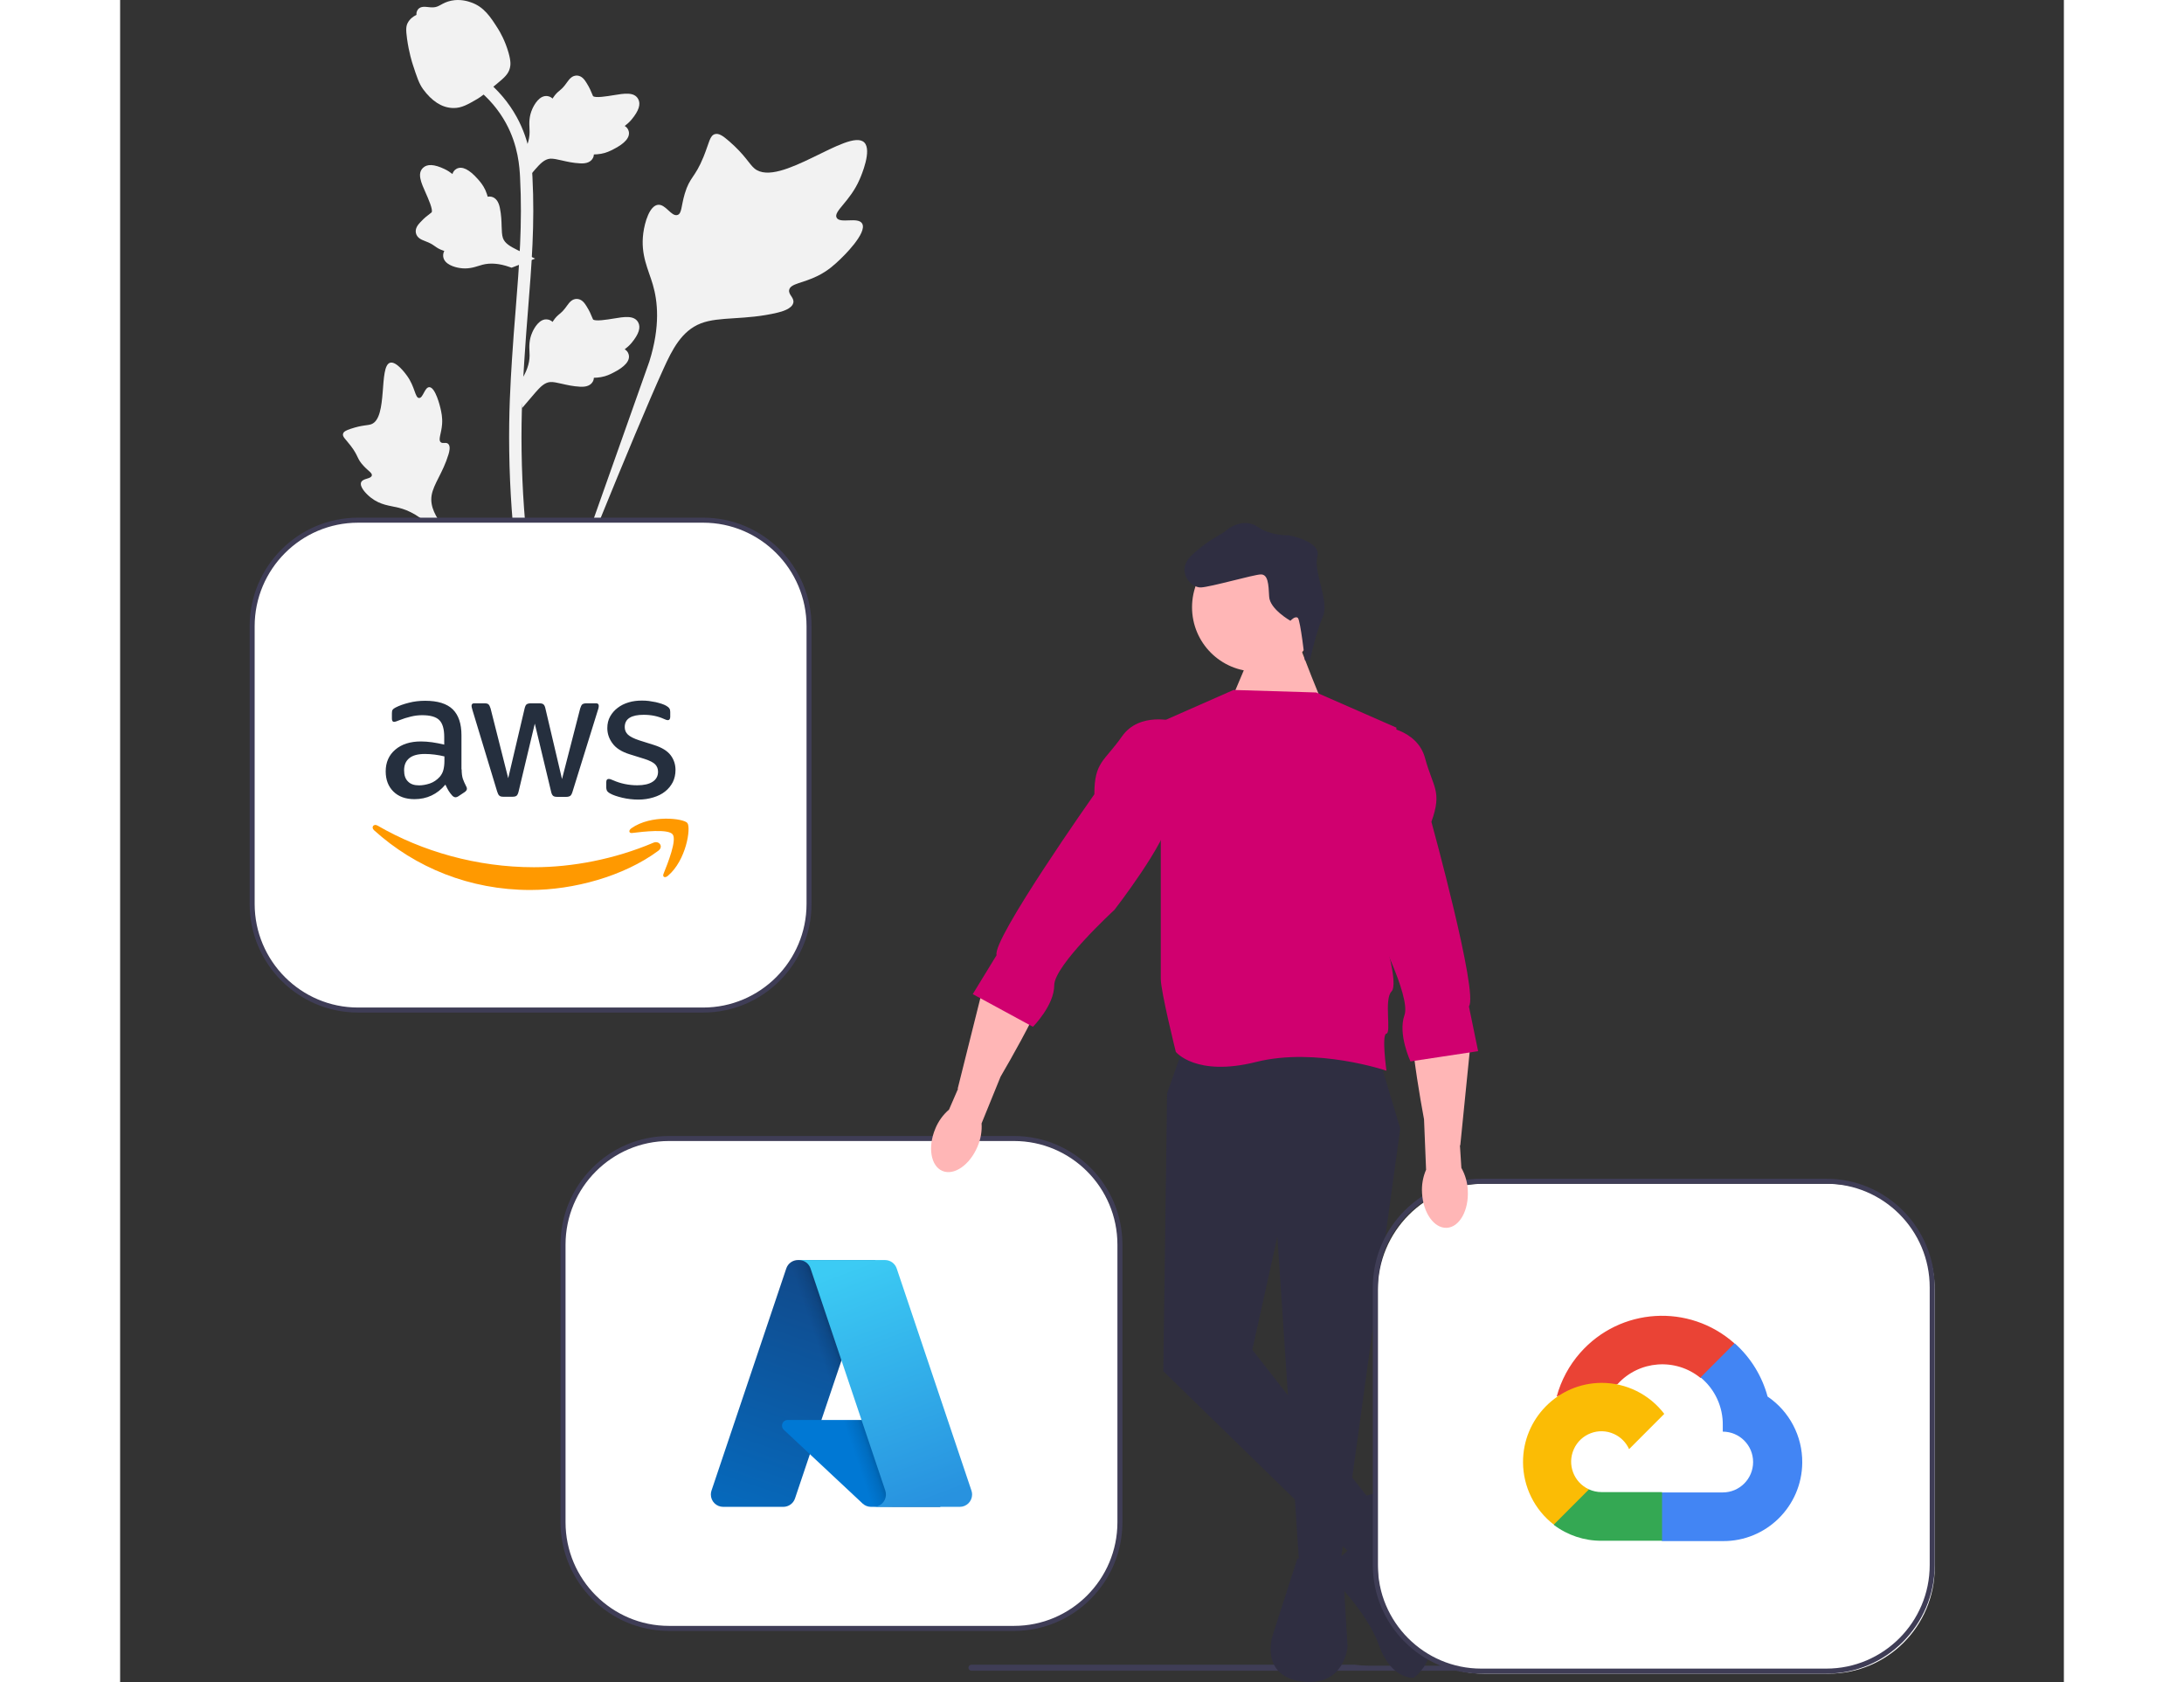 <?xml version="1.0" encoding="UTF-8"?>
<svg xmlns="http://www.w3.org/2000/svg" xmlns:xlink="http://www.w3.org/1999/xlink" width="300px" height="231px" viewBox="0 0 267 231" version="1.1">
<rect x="0" y="0" width="267" height="231" fill="#333333" stroke="none"/>
<defs>
<linearGradient id="linear0" gradientUnits="userSpaceOnUse" x1="-1211.564" y1="1173.417" x2="-1232.059" y2="1233.965" gradientTransform="matrix(0.538,0,0,0.539,748.913,-457.362)">
<stop offset="0" style="stop-color:rgb(6.667%,29.02%,54.51%);stop-opacity:1;"/>
<stop offset="1" style="stop-color:rgb(2.353%,41.176%,73.725%);stop-opacity:1;"/>
</linearGradient>
<linearGradient id="linear1" gradientUnits="userSpaceOnUse" x1="-1205.162" y1="1201.633" x2="-1209.903" y2="1203.236" gradientTransform="matrix(0.538,0,0,0.539,748.913,-457.362)">
<stop offset="0" style="stop-color:rgb(0%,0%,0%);stop-opacity:0.302;"/>
<stop offset="0.071" style="stop-color:rgb(0%,0%,0%);stop-opacity:0.2;"/>
<stop offset="0.321" style="stop-color:rgb(0%,0%,0%);stop-opacity:0.102;"/>
<stop offset="0.623" style="stop-color:rgb(0%,0%,0%);stop-opacity:0.051;"/>
<stop offset="1" style="stop-color:rgb(0%,0%,0%);stop-opacity:0;"/>
</linearGradient>
<linearGradient id="linear2" gradientUnits="userSpaceOnUse" x1="-1207.622" y1="1171.596" x2="-1185.125" y2="1231.534" gradientTransform="matrix(0.538,0,0,0.539,748.913,-457.362)">
<stop offset="0" style="stop-color:rgb(23.529%,79.608%,95.686%);stop-opacity:1;"/>
<stop offset="1" style="stop-color:rgb(15.686%,57.255%,87.451%);stop-opacity:1;"/>
</linearGradient>
</defs>
<g id="surface1">
<path style=" stroke:none;fill-rule:nonzero;fill:rgb(94.902%,94.902%,94.902%);fill-opacity:1;" d="M 101.926 30.699 C 101.352 29.734 98.875 30.77 98.418 29.891 C 97.965 29.016 100.266 27.68 101.582 24.633 C 101.82 24.086 103.312 20.621 102.207 19.555 C 100.109 17.527 90.512 25.887 87.152 23.152 C 86.414 22.551 85.902 21.352 83.672 19.406 C 82.781 18.633 82.246 18.285 81.727 18.414 C 80.988 18.598 80.93 19.586 80.141 21.531 C 78.957 24.445 78.254 24.27 77.562 26.598 C 77.051 28.324 77.168 29.328 76.566 29.523 C 75.711 29.801 74.926 27.969 73.844 28.133 C 72.742 28.301 72.074 30.43 71.863 32.027 C 71.469 35.023 72.566 37 73.172 39.082 C 73.836 41.34 74.227 44.773 72.699 49.641 L 57.586 92.32 C 60.922 83.562 70.586 59.555 74.645 50.633 C 75.816 48.059 77.109 45.445 79.766 44.414 C 82.324 43.422 85.836 44.012 90.316 42.934 C 90.836 42.805 92.289 42.438 92.473 41.578 C 92.621 40.871 91.77 40.477 91.902 39.816 C 92.078 38.926 93.754 38.914 95.816 37.891 C 97.273 37.168 98.18 36.309 98.957 35.566 C 99.195 35.344 102.688 31.988 101.926 30.699 Z M 101.926 30.699 "/>
<path style=" stroke:none;fill-rule:nonzero;fill:rgb(94.902%,94.902%,94.902%);fill-opacity:1;" d="M 42.469 53.172 C 41.828 53.172 41.621 54.691 41.059 54.66 C 40.5 54.633 40.512 53.113 39.398 51.59 C 39.199 51.312 37.934 49.578 37.09 49.816 C 35.492 50.262 36.816 57.395 34.508 58.258 C 34.004 58.449 33.266 58.355 31.672 58.891 C 31.035 59.105 30.711 59.27 30.625 59.562 C 30.5 59.977 30.969 60.293 31.691 61.242 C 32.777 62.664 32.488 62.961 33.43 63.969 C 34.125 64.723 34.652 64.953 34.574 65.305 C 34.461 65.805 33.34 65.664 33.105 66.242 C 32.871 66.836 33.723 67.777 34.441 68.344 C 35.797 69.402 37.082 69.434 38.273 69.734 C 39.57 70.059 41.367 70.859 43.309 73.012 L 59.844 92.762 C 56.52 88.594 47.551 76.914 44.355 72.344 C 43.434 71.023 42.527 69.633 42.789 68.027 C 43.039 66.484 44.344 64.926 45.105 62.41 C 45.195 62.117 45.434 61.297 45.066 60.961 C 44.766 60.68 44.324 60.988 44.039 60.73 C 43.652 60.387 44.133 59.559 44.227 58.25 C 44.293 57.324 44.133 56.629 43.996 56.035 C 43.953 55.852 43.316 53.168 42.469 53.172 Z M 42.469 53.172 "/>
<path style=" stroke:none;fill-rule:nonzero;fill:rgb(94.902%,94.902%,94.902%);fill-opacity:1;" d="M 55.219 56.039 L 54.836 52.594 L 55.012 52.332 C 55.824 51.125 56.242 49.945 56.246 48.824 C 56.246 48.645 56.238 48.469 56.23 48.285 C 56.195 47.566 56.156 46.676 56.621 45.633 C 56.879 45.051 57.613 43.707 58.715 43.875 C 59.008 43.914 59.234 44.051 59.402 44.211 C 59.43 44.172 59.453 44.133 59.48 44.09 C 59.824 43.562 60.098 43.34 60.359 43.121 C 60.559 42.957 60.766 42.785 61.09 42.379 C 61.234 42.199 61.344 42.043 61.438 41.914 C 61.723 41.516 62.098 41.043 62.75 41.051 C 63.453 41.082 63.82 41.664 64.062 42.047 C 64.496 42.734 64.691 43.227 64.824 43.555 C 64.871 43.676 64.926 43.809 64.953 43.852 C 65.18 44.184 67.012 43.875 67.703 43.762 C 69.258 43.5 70.602 43.277 71.156 44.258 C 71.551 44.961 71.258 45.887 70.254 47.094 C 69.941 47.465 69.605 47.75 69.312 47.973 C 69.555 48.121 69.777 48.344 69.863 48.699 C 70.074 49.531 69.355 50.371 67.734 51.188 C 67.332 51.395 66.793 51.668 66.031 51.797 C 65.676 51.859 65.352 51.875 65.078 51.883 C 65.07 52.043 65.035 52.215 64.938 52.395 C 64.652 52.918 64.059 53.168 63.164 53.109 C 62.184 53.055 61.375 52.867 60.66 52.703 C 60.035 52.559 59.5 52.438 59.078 52.469 C 58.297 52.531 57.691 53.156 56.984 53.973 Z M 55.219 56.039 "/>
<path style=" stroke:none;fill-rule:nonzero;fill:rgb(94.902%,94.902%,94.902%);fill-opacity:1;" d="M 57.008 35.52 L 53.777 36.766 L 53.48 36.664 C 52.109 36.18 50.867 36.078 49.785 36.355 C 49.613 36.402 49.441 36.453 49.27 36.508 C 48.586 36.723 47.73 36.988 46.609 36.801 C 45.984 36.699 44.5 36.328 44.379 35.219 C 44.348 34.922 44.422 34.668 44.531 34.465 C 44.488 34.449 44.441 34.434 44.395 34.418 C 43.801 34.219 43.516 34.012 43.238 33.816 C 43.027 33.664 42.809 33.504 42.336 33.293 C 42.129 33.199 41.949 33.129 41.797 33.074 C 41.34 32.898 40.789 32.656 40.633 32.02 C 40.484 31.332 40.953 30.828 41.262 30.496 C 41.812 29.902 42.242 29.586 42.523 29.375 C 42.629 29.301 42.746 29.211 42.777 29.176 C 43.043 28.871 42.277 27.172 41.992 26.531 C 41.348 25.09 40.789 23.844 41.598 23.059 C 42.172 22.496 43.145 22.543 44.559 23.215 C 45 23.422 45.359 23.672 45.648 23.902 C 45.727 23.629 45.891 23.359 46.207 23.184 C 46.961 22.77 47.949 23.25 49.152 24.613 C 49.449 24.953 49.852 25.41 50.172 26.113 C 50.32 26.445 50.418 26.754 50.496 27.016 C 50.652 26.984 50.828 26.977 51.023 27.023 C 51.602 27.168 51.992 27.68 52.164 28.559 C 52.363 29.527 52.387 30.359 52.406 31.094 C 52.426 31.734 52.445 32.285 52.582 32.688 C 52.84 33.43 53.598 33.852 54.562 34.332 Z M 57.008 35.52 "/>
<path style=" stroke:none;fill-rule:nonzero;fill:rgb(94.902%,94.902%,94.902%);fill-opacity:1;" d="M 55.219 25.367 L 54.836 21.922 L 55.012 21.66 C 55.824 20.449 56.242 19.27 56.246 18.152 C 56.246 17.973 56.238 17.793 56.23 17.613 C 56.195 16.895 56.156 16 56.621 14.961 C 56.879 14.379 57.613 13.035 58.715 13.199 C 59.008 13.242 59.234 13.379 59.402 13.539 C 59.43 13.496 59.453 13.457 59.48 13.414 C 59.824 12.891 60.098 12.664 60.359 12.449 C 60.559 12.281 60.766 12.113 61.09 11.707 C 61.234 11.527 61.344 11.371 61.438 11.238 C 61.723 10.844 62.098 10.367 62.75 10.375 C 63.453 10.41 63.82 10.988 64.062 11.375 C 64.496 12.059 64.691 12.555 64.824 12.883 C 64.871 13.004 64.926 13.137 64.953 13.18 C 65.18 13.512 67.012 13.199 67.703 13.086 C 69.258 12.828 70.602 12.602 71.156 13.586 C 71.551 14.285 71.258 15.215 70.254 16.418 C 69.941 16.793 69.605 17.078 69.312 17.301 C 69.555 17.445 69.777 17.672 69.863 18.023 C 70.074 18.859 69.355 19.695 67.734 20.516 C 67.332 20.719 66.793 20.992 66.031 21.125 C 65.676 21.188 65.352 21.203 65.078 21.211 C 65.07 21.371 65.035 21.543 64.938 21.719 C 64.652 22.246 64.059 22.496 63.164 22.434 C 62.184 22.383 61.375 22.195 60.66 22.031 C 60.035 21.887 59.5 21.766 59.078 21.793 C 58.297 21.855 57.691 22.484 56.984 23.297 Z M 55.219 25.367 "/>
<path style=" stroke:none;fill-rule:nonzero;fill:rgb(94.902%,94.902%,94.902%);fill-opacity:1;" d="M 58.738 92.266 L 58.02 91.812 L 57.844 90.977 L 58.02 91.812 L 57.176 91.91 C 57.164 91.832 57.117 91.652 57.051 91.371 C 56.676 89.828 55.527 85.141 54.57 77.754 C 53.902 72.598 53.527 67.297 53.449 61.996 C 53.371 56.688 53.621 52.672 53.82 49.441 C 53.973 47.004 54.156 44.684 54.34 42.426 C 54.82 36.387 55.273 30.684 54.938 24.371 C 54.863 22.961 54.703 20.027 52.996 16.906 C 52.004 15.094 50.637 13.484 48.934 12.129 L 49.992 10.793 C 51.871 12.293 53.383 14.074 54.484 16.086 C 56.383 19.547 56.551 22.742 56.637 24.281 C 56.977 30.707 56.52 36.465 56.031 42.559 C 55.855 44.809 55.668 47.121 55.52 49.547 C 55.32 52.746 55.07 56.73 55.148 61.973 C 55.223 67.207 55.598 72.441 56.258 77.535 C 57.199 84.824 58.332 89.445 58.703 90.965 C 58.898 91.773 58.941 91.945 58.738 92.266 Z M 58.738 92.266 "/>
<path style=" stroke:none;fill-rule:nonzero;fill:rgb(94.902%,94.902%,94.902%);fill-opacity:1;" d="M 45.816 14.836 C 45.746 14.836 45.676 14.836 45.605 14.828 C 44.156 14.75 42.816 13.883 41.617 12.25 C 41.059 11.48 40.77 10.602 40.199 8.852 C 40.109 8.582 39.676 7.215 39.414 5.332 C 39.242 4.105 39.266 3.59 39.508 3.137 C 39.777 2.629 40.215 2.277 40.707 2.039 C 40.684 1.875 40.703 1.707 40.773 1.535 C 41.062 0.824 41.832 0.918 42.25 0.965 C 42.461 0.992 42.723 1.023 43.008 1.012 C 43.453 0.988 43.691 0.855 44.059 0.656 C 44.406 0.465 44.836 0.227 45.48 0.094 C 46.742 -0.168 47.805 0.191 48.152 0.309 C 49.992 0.922 50.898 2.355 51.949 4.016 C 52.156 4.348 52.875 5.559 53.348 7.219 C 53.691 8.418 53.641 8.949 53.539 9.348 C 53.332 10.16 52.836 10.625 51.582 11.652 C 50.273 12.73 49.613 13.27 49.051 13.598 C 47.738 14.359 46.91 14.836 45.816 14.836 Z M 45.816 14.836 "/>
<path style=" stroke:none;fill-rule:nonzero;fill:rgb(24.706%,23.922%,33.725%);fill-opacity:1;" d="M 116.527 229.039 C 116.527 229.266 116.711 229.449 116.938 229.449 L 202.098 229.449 C 202.328 229.449 202.508 229.266 202.508 229.039 C 202.508 228.926 202.469 228.832 202.398 228.758 L 171.5 228.758 C 170.844 228.758 170.199 228.715 169.566 228.625 L 116.938 228.625 C 116.711 228.625 116.527 228.809 116.527 229.039 Z M 116.527 229.039 "/>
<path style=" stroke:none;fill-rule:nonzero;fill:rgb(100%,100%,100%);fill-opacity:1;" d="M 75.383 156.359 L 122.793 156.359 C 130.824 156.359 137.336 162.887 137.336 170.938 L 137.336 209.059 C 137.336 217.109 130.824 223.637 122.793 223.637 L 75.383 223.637 C 67.352 223.637 60.84 217.109 60.84 209.059 L 60.84 170.938 C 60.84 162.887 67.352 156.359 75.383 156.359 Z M 75.383 156.359 "/>
<path style=" stroke:none;fill-rule:nonzero;fill:rgb(24.706%,23.922%,33.725%);fill-opacity:1;" d="M 60.496 209.059 L 60.496 170.938 C 60.496 162.707 67.172 156.016 75.383 156.016 L 122.793 156.016 C 131 156.016 137.68 162.707 137.68 170.938 L 137.68 209.059 C 137.68 217.289 131 223.984 122.793 223.984 L 75.383 223.984 C 67.172 223.984 60.496 217.289 60.496 209.059 Z M 75.383 156.703 C 67.555 156.703 61.184 163.09 61.184 170.938 L 61.184 209.059 C 61.184 216.906 67.555 223.293 75.383 223.293 L 122.793 223.293 C 130.621 223.293 136.992 216.906 136.992 209.059 L 136.992 170.938 C 136.992 163.09 130.621 156.703 122.793 156.703 Z M 75.383 156.703 "/>
<path style=" stroke:none;fill-rule:nonzero;fill:url(#linear0);" d="M 93.109 173.051 L 103.727 173.051 L 92.703 205.793 C 92.473 206.48 91.824 206.945 91.098 206.945 L 82.836 206.945 C 81.902 206.945 81.145 206.188 81.145 205.25 C 81.145 205.066 81.176 204.883 81.234 204.711 L 91.504 174.207 C 91.734 173.516 92.383 173.051 93.109 173.051 Z M 93.109 173.051 "/>
<path style=" stroke:none;fill-rule:nonzero;fill:rgb(0%,47.059%,83.137%);fill-opacity:1;" d="M 108.539 195.012 L 91.699 195.012 C 91.27 195.012 90.922 195.359 90.918 195.793 C 90.918 196.008 91.008 196.215 91.168 196.363 L 101.988 206.488 C 102.305 206.781 102.719 206.945 103.148 206.945 L 112.684 206.945 Z M 108.539 195.012 "/>
<path style=" stroke:none;fill-rule:nonzero;fill:url(#linear1);" d="M 93.109 173.051 C 92.371 173.047 91.723 173.523 91.5 174.227 L 81.246 204.684 C 80.93 205.562 81.387 206.531 82.266 206.848 C 82.449 206.914 82.645 206.945 82.84 206.945 L 91.316 206.945 C 91.961 206.832 92.492 206.379 92.707 205.762 L 94.754 199.719 L 102.059 206.547 C 102.363 206.801 102.746 206.941 103.145 206.945 L 112.645 206.945 L 108.477 195.012 L 96.332 195.016 L 103.766 173.051 Z M 93.109 173.051 "/>
<path style=" stroke:none;fill-rule:nonzero;fill:url(#linear2);" d="M 106.672 174.203 C 106.438 173.516 105.793 173.051 105.07 173.051 L 93.234 173.051 C 93.961 173.051 94.605 173.516 94.836 174.203 L 105.105 204.711 C 105.406 205.598 104.93 206.559 104.047 206.859 C 103.871 206.918 103.688 206.945 103.504 206.945 L 115.34 206.945 C 116.273 206.945 117.031 206.188 117.031 205.25 C 117.031 205.066 117 204.883 116.941 204.711 Z M 106.672 174.203 "/>
<path style=" stroke:none;fill-rule:nonzero;fill:rgb(100%,100%,100%);fill-opacity:1;" d="M 32.68 71.438 L 80.09 71.438 C 88.121 71.438 94.633 77.965 94.633 86.016 L 94.633 124.141 C 94.633 132.191 88.121 138.719 80.09 138.719 L 32.68 138.719 C 24.648 138.719 18.137 132.191 18.137 124.141 L 18.137 86.016 C 18.137 77.965 24.648 71.438 32.68 71.438 Z M 32.68 71.438 "/>
<path style=" stroke:none;fill-rule:nonzero;fill:rgb(24.706%,23.922%,33.725%);fill-opacity:1;" d="M 17.793 124.141 L 17.793 86.016 C 17.793 77.789 24.469 71.094 32.68 71.094 L 80.09 71.094 C 88.297 71.094 94.977 77.789 94.977 86.016 L 94.977 124.141 C 94.977 132.367 88.297 139.062 80.09 139.062 L 32.68 139.062 C 24.469 139.062 17.793 132.367 17.793 124.141 Z M 32.68 71.785 C 24.852 71.785 18.48 78.168 18.48 86.016 L 18.48 124.141 C 18.48 131.988 24.852 138.371 32.68 138.371 L 80.09 138.371 C 87.918 138.371 94.289 131.988 94.289 124.141 L 94.289 86.016 C 94.289 78.168 87.918 71.785 80.09 71.785 Z M 32.68 71.785 "/>
<path style=" stroke:none;fill-rule:nonzero;fill:rgb(14.51%,18.431%,24.314%);fill-opacity:1;" d="M 46.914 105.66 C 46.914 106.195 46.973 106.629 47.074 106.949 C 47.191 107.266 47.336 107.613 47.535 107.992 C 47.609 108.105 47.637 108.223 47.637 108.324 C 47.637 108.469 47.551 108.613 47.363 108.758 L 46.453 109.363 C 46.324 109.453 46.195 109.496 46.078 109.496 C 45.934 109.496 45.789 109.422 45.645 109.293 C 45.445 109.074 45.27 108.844 45.125 108.613 C 44.98 108.367 44.836 108.09 44.68 107.758 C 43.551 109.09 42.137 109.754 40.434 109.754 C 39.223 109.754 38.254 109.41 37.547 108.715 C 36.84 108.02 36.48 107.094 36.48 105.938 C 36.48 104.707 36.914 103.707 37.793 102.957 C 38.676 102.203 39.844 101.828 41.328 101.828 C 41.82 101.828 42.324 101.871 42.859 101.941 C 43.395 102.016 43.941 102.129 44.52 102.262 L 44.52 101.203 C 44.52 100.105 44.289 99.34 43.84 98.891 C 43.379 98.441 42.602 98.223 41.488 98.223 C 40.984 98.223 40.465 98.281 39.93 98.414 C 39.395 98.543 38.875 98.703 38.371 98.906 C 38.141 99.004 37.969 99.062 37.867 99.094 C 37.766 99.121 37.691 99.137 37.637 99.137 C 37.434 99.137 37.332 98.992 37.332 98.688 L 37.332 97.977 C 37.332 97.746 37.359 97.574 37.434 97.473 C 37.504 97.371 37.637 97.27 37.836 97.168 C 38.344 96.906 38.949 96.691 39.656 96.516 C 40.363 96.328 41.113 96.242 41.906 96.242 C 43.625 96.242 44.879 96.633 45.688 97.414 C 46.484 98.195 46.887 99.383 46.887 100.973 L 46.887 105.66 Z M 41.055 107.859 C 41.531 107.859 42.023 107.773 42.543 107.602 C 43.062 107.426 43.523 107.109 43.914 106.676 C 44.145 106.398 44.316 106.094 44.402 105.746 C 44.492 105.402 44.547 104.98 44.547 104.488 L 44.547 103.883 C 44.129 103.781 43.684 103.695 43.219 103.637 C 42.758 103.578 42.312 103.547 41.863 103.547 C 40.898 103.547 40.191 103.738 39.715 104.129 C 39.238 104.52 39.008 105.066 39.008 105.793 C 39.008 106.473 39.18 106.977 39.539 107.324 C 39.887 107.688 40.391 107.859 41.055 107.859 Z M 52.645 109.422 C 52.387 109.422 52.211 109.379 52.098 109.277 C 51.98 109.191 51.879 108.988 51.793 108.715 L 48.402 97.531 C 48.316 97.242 48.273 97.051 48.273 96.953 C 48.273 96.719 48.387 96.59 48.617 96.59 L 50.035 96.59 C 50.309 96.59 50.496 96.633 50.598 96.734 C 50.711 96.82 50.797 97.023 50.887 97.297 L 53.309 106.875 L 55.562 97.297 C 55.633 97.008 55.719 96.82 55.836 96.734 C 55.949 96.648 56.152 96.59 56.414 96.59 L 57.566 96.59 C 57.844 96.59 58.031 96.633 58.145 96.734 C 58.262 96.82 58.363 97.023 58.418 97.297 L 60.699 106.992 L 63.195 97.297 C 63.285 97.008 63.383 96.82 63.484 96.734 C 63.602 96.648 63.789 96.59 64.047 96.59 L 65.391 96.59 C 65.621 96.59 65.75 96.707 65.75 96.953 C 65.75 97.023 65.738 97.098 65.723 97.184 C 65.707 97.27 65.68 97.387 65.621 97.543 L 62.145 108.727 C 62.055 109.02 61.957 109.207 61.84 109.293 C 61.723 109.379 61.535 109.438 61.293 109.438 L 60.051 109.438 C 59.777 109.438 59.59 109.395 59.473 109.293 C 59.355 109.191 59.258 109.004 59.199 108.715 L 56.961 99.383 L 54.738 108.699 C 54.668 108.988 54.578 109.176 54.465 109.277 C 54.348 109.379 54.148 109.422 53.887 109.422 Z M 71.191 109.812 C 70.441 109.812 69.691 109.727 68.969 109.555 C 68.25 109.379 67.684 109.191 67.309 108.973 C 67.078 108.844 66.922 108.699 66.863 108.57 C 66.805 108.438 66.777 108.293 66.777 108.164 L 66.777 107.426 C 66.777 107.121 66.891 106.977 67.109 106.977 C 67.195 106.977 67.281 106.992 67.367 107.02 C 67.453 107.051 67.586 107.109 67.73 107.164 C 68.219 107.383 68.754 107.555 69.316 107.672 C 69.895 107.789 70.457 107.848 71.035 107.848 C 71.945 107.848 72.652 107.688 73.141 107.367 C 73.633 107.051 73.891 106.586 73.891 105.992 C 73.891 105.59 73.762 105.258 73.504 104.98 C 73.242 104.707 72.75 104.461 72.043 104.23 L 69.953 103.578 C 68.898 103.246 68.117 102.754 67.641 102.102 C 67.164 101.465 66.922 100.758 66.922 100.004 C 66.922 99.395 67.051 98.859 67.309 98.398 C 67.57 97.934 67.918 97.531 68.348 97.211 C 68.781 96.879 69.273 96.633 69.852 96.461 C 70.43 96.285 71.035 96.215 71.668 96.215 C 71.988 96.215 72.32 96.227 72.637 96.27 C 72.969 96.316 73.27 96.371 73.574 96.43 C 73.863 96.504 74.137 96.574 74.398 96.66 C 74.656 96.75 74.859 96.836 75.004 96.922 C 75.207 97.039 75.352 97.152 75.438 97.285 C 75.523 97.398 75.566 97.559 75.566 97.762 L 75.566 98.441 C 75.566 98.746 75.449 98.906 75.234 98.906 C 75.117 98.906 74.93 98.848 74.688 98.73 C 73.863 98.355 72.938 98.168 71.914 98.168 C 71.094 98.168 70.441 98.297 69.996 98.57 C 69.547 98.848 69.316 99.266 69.316 99.859 C 69.316 100.266 69.461 100.613 69.75 100.887 C 70.039 101.16 70.57 101.438 71.336 101.684 L 73.387 102.332 C 74.426 102.668 75.176 103.129 75.625 103.723 C 76.07 104.316 76.289 104.996 76.289 105.746 C 76.289 106.371 76.156 106.934 75.914 107.426 C 75.652 107.918 75.305 108.352 74.859 108.699 C 74.41 109.062 73.879 109.32 73.258 109.508 C 72.605 109.711 71.93 109.812 71.191 109.812 Z M 71.191 109.812 "/>
<path style=" stroke:none;fill-rule:evenodd;fill:rgb(100%,60%,0%);fill-opacity:1;" d="M 73.922 116.844 C 69.172 120.359 62.273 122.227 56.34 122.227 C 48.027 122.227 40.535 119.145 34.879 114.023 C 34.43 113.617 34.836 113.07 35.367 113.387 C 41.488 116.945 49.039 119.102 56.848 119.102 C 62.113 119.102 67.902 118.004 73.227 115.746 C 74.023 115.383 74.699 116.266 73.922 116.844 Z M 73.922 116.844 "/>
<path style=" stroke:none;fill-rule:evenodd;fill:rgb(100%,60%,0%);fill-opacity:1;" d="M 75.898 114.59 C 75.293 113.809 71.887 114.211 70.34 114.398 C 69.879 114.457 69.809 114.051 70.227 113.75 C 72.938 111.84 77.398 112.391 77.918 113.027 C 78.438 113.676 77.773 118.148 75.234 120.289 C 74.844 120.621 74.469 120.449 74.641 120.012 C 75.219 118.582 76.504 115.355 75.898 114.59 Z M 75.898 114.59 "/>
<path style=" stroke:none;fill-rule:nonzero;fill:rgb(100%,71.373%,71.373%);fill-opacity:1;" d="M 165.336 96.828 C 164.988 96.48 162.234 89.234 162.234 89.234 L 155.691 88.887 L 152.699 95.965 Z M 165.336 96.828 "/>
<path style=" stroke:none;fill-rule:nonzero;fill:rgb(100%,71.373%,71.373%);fill-opacity:1;" d="M 164.859 83.398 C 164.859 78.523 160.914 74.57 156.051 74.57 C 151.188 74.57 147.242 78.523 147.242 83.398 C 147.242 88.273 151.188 92.227 156.051 92.227 C 160.914 92.227 164.859 88.273 164.859 83.398 Z M 164.859 83.398 "/>
<path style=" stroke:none;fill-rule:nonzero;fill:rgb(18.431%,18.039%,25.49%);fill-opacity:1;" d="M 172.738 144.637 L 175.84 154.996 L 167.574 215.062 L 161.977 215.062 L 158.965 169.84 L 155.52 185.371 L 173.082 207.812 L 168.605 212.988 L 143.293 188.309 L 143.812 150.16 L 145.879 144.293 Z M 172.738 144.637 "/>
<path style=" stroke:none;fill-rule:nonzero;fill:rgb(18.431%,18.039%,25.49%);fill-opacity:1;" d="M 163.438 90.652 L 162.746 90.684 C 162.746 90.684 162.133 85.188 161.773 84.859 C 161.41 84.531 160.758 85.254 160.758 85.254 C 160.758 85.254 157.922 83.664 157.836 81.941 C 157.75 80.219 157.684 78.84 156.652 78.891 C 155.621 78.941 149.84 80.609 148.465 80.676 C 147.09 80.746 144.906 78.434 147.211 76.246 C 149.52 74.059 151.547 73.266 151.875 72.902 C 152.203 72.543 154.355 71.055 156.234 72.344 C 158.117 73.633 160.523 73.516 160.523 73.516 C 160.523 73.516 165.047 74.328 164.461 76.43 C 163.875 78.531 166.141 82.566 165.211 84.688 C 164.281 86.809 163.438 90.652 163.438 90.652 Z M 163.438 90.652 "/>
<path style=" stroke:none;fill-rule:nonzero;fill:rgb(18.431%,18.039%,25.49%);fill-opacity:1;" d="M 161.719 214.023 L 167.918 214.715 L 168.605 226.105 C 168.605 226.105 168.262 231.629 162.406 230.941 C 156.555 230.25 158.273 224.727 158.273 224.727 Z M 161.719 214.023 "/>
<path style=" stroke:none;fill-rule:nonzero;fill:rgb(18.431%,18.039%,25.49%);fill-opacity:1;" d="M 169.812 205.914 C 169.812 205.914 174.289 203.84 174.977 206.258 L 176.355 211.09 C 176.355 211.09 176.355 215.922 176.699 216.27 C 177.043 216.613 183.586 225.59 177.73 230.422 C 177.73 230.422 174.633 230.77 172.91 225.934 C 171.188 221.102 166.023 216.27 166.023 216.27 C 166.023 216.27 165.023 213.852 166.727 214.023 C 168.434 214.199 170.844 210.055 170.156 208.676 C 169.469 207.293 169.812 205.914 169.812 205.914 Z M 169.812 205.914 "/>
<path style=" stroke:none;fill-rule:nonzero;fill:rgb(100%,71.373%,71.373%);fill-opacity:1;" d="M 112.953 160.812 C 111.352 160.137 110.914 157.543 111.973 155.02 C 112.383 154.004 113.031 153.102 113.859 152.391 L 115.094 149.543 L 115.051 149.516 L 118.609 135.297 C 119.438 131.992 121.715 129.203 124.844 127.871 C 126.707 127.078 128.473 126.934 128.984 128.836 C 129.836 131.988 124.285 142.148 120.941 147.867 L 118.332 154.281 C 118.402 155.371 118.211 156.465 117.773 157.469 C 116.715 159.992 114.555 161.488 112.953 160.812 Z M 112.953 160.812 "/>
<path style=" stroke:none;fill-rule:nonzero;fill:rgb(81.569%,0%,43.529%);fill-opacity:1;" d="M 152.938 94.758 L 164.301 95.102 L 175.32 99.934 L 173.602 128.586 C 173.602 128.586 175.664 135.145 174.633 136.18 C 173.602 137.215 174.633 141.859 173.945 141.953 C 173.254 142.051 173.945 147.043 173.945 147.043 C 173.945 147.043 164.301 143.777 156.035 145.848 C 147.77 147.918 145.016 144.465 145.016 144.465 C 145.016 144.465 142.949 136.18 142.949 134.453 L 142.949 99.16 Z M 152.938 94.758 "/>
<path style=" stroke:none;fill-rule:nonzero;fill:rgb(81.569%,0%,43.529%);fill-opacity:1;" d="M 144.844 99.07 C 144.844 99.07 140.023 97.691 137.613 101.141 C 135.203 104.594 133.824 104.594 133.824 109.082 C 133.824 109.082 119.703 129.105 120.395 131.176 L 117.121 136.527 L 125.387 141.016 C 125.387 141.016 128.312 138.078 128.312 135.316 C 128.312 132.555 136.578 124.961 136.578 124.961 C 136.578 124.961 143.812 115.641 144.156 112.188 C 144.5 108.738 144.844 99.07 144.844 99.07 Z M 144.844 99.07 "/>
<path style=" stroke:none;fill-rule:nonzero;fill:rgb(100%,100%,100%);fill-opacity:1;" d="M 187.305 162.574 L 234.715 162.574 C 242.75 162.574 249.258 169.102 249.258 177.152 L 249.258 215.273 C 249.258 223.324 242.75 229.852 234.715 229.852 L 187.305 229.852 C 179.273 229.852 172.762 223.324 172.762 215.273 L 172.762 177.152 C 172.762 169.102 179.273 162.574 187.305 162.574 Z M 187.305 162.574 "/>
<path style=" stroke:none;fill-rule:nonzero;fill:rgb(24.706%,23.922%,33.725%);fill-opacity:1;" d="M 172.074 214.93 L 172.074 176.805 C 172.074 168.578 178.754 161.883 186.961 161.883 L 234.371 161.883 C 242.582 161.883 249.258 168.578 249.258 176.805 L 249.258 214.93 C 249.258 223.156 242.582 229.852 234.371 229.852 L 186.961 229.852 C 178.754 229.852 172.074 223.156 172.074 214.93 Z M 186.961 162.574 C 179.133 162.574 172.762 168.957 172.762 176.805 L 172.762 214.93 C 172.762 222.777 179.133 229.16 186.961 229.16 L 234.371 229.16 C 242.199 229.16 248.57 222.777 248.57 214.93 L 248.57 176.805 C 248.57 168.957 242.199 162.574 234.371 162.574 Z M 186.961 162.574 "/>
<path style=" stroke:none;fill-rule:nonzero;fill:rgb(91.765%,26.275%,20.784%);fill-opacity:1;" d="M 217.047 189.227 L 218.215 189.227 L 221.551 185.887 L 221.715 184.465 C 215.508 178.977 206.039 179.566 200.562 185.789 C 199.039 187.516 197.934 189.57 197.332 191.797 C 197.703 191.645 198.117 191.617 198.504 191.727 L 205.172 190.621 C 205.172 190.621 205.512 190.059 205.688 190.094 C 208.652 186.828 213.645 186.449 217.07 189.227 Z M 217.047 189.227 "/>
<path style=" stroke:none;fill-rule:nonzero;fill:rgb(25.882%,52.157%,95.686%);fill-opacity:1;" d="M 226.301 191.797 C 225.535 188.965 223.961 186.422 221.773 184.477 L 217.094 189.168 C 219.07 190.785 220.195 193.227 220.145 195.781 L 220.145 196.617 C 222.445 196.617 224.312 198.484 224.312 200.789 C 224.312 203.098 222.445 204.965 220.145 204.965 L 211.816 204.965 L 210.984 205.809 L 210.984 210.816 L 211.816 211.648 L 220.145 211.648 C 226.129 211.695 231.016 206.871 231.062 200.875 C 231.094 197.238 229.305 193.832 226.301 191.797 Z M 226.301 191.797 "/>
<path style=" stroke:none;fill-rule:nonzero;fill:rgb(20.392%,65.882%,32.549%);fill-opacity:1;" d="M 203.477 211.602 L 211.805 211.602 L 211.805 204.918 L 203.477 204.918 C 202.883 204.918 202.297 204.789 201.754 204.543 L 200.586 204.906 L 197.227 208.25 L 196.934 209.422 C 198.816 210.848 201.117 211.613 203.477 211.602 Z M 203.477 211.602 "/>
<path style=" stroke:none;fill-rule:nonzero;fill:rgb(98.431%,73.725%,1.961%);fill-opacity:1;" d="M 203.477 189.918 C 197.492 189.953 192.672 194.848 192.707 200.844 C 192.727 204.191 194.285 207.344 196.934 209.387 L 201.766 204.543 C 199.672 203.594 198.738 201.121 199.688 199.02 C 200.633 196.918 203.102 195.984 205.195 196.934 C 206.121 197.352 206.859 198.094 207.277 199.02 L 212.109 194.176 C 210.055 191.48 206.859 189.906 203.477 189.918 Z M 203.477 189.918 "/>
<path style=" stroke:none;fill-rule:nonzero;fill:rgb(100%,71.373%,71.373%);fill-opacity:1;" d="M 182.238 168.625 C 183.973 168.535 185.266 166.242 185.121 163.508 C 185.078 162.414 184.777 161.348 184.238 160.395 L 184.039 157.297 L 184.09 157.281 L 185.555 142.699 C 185.898 139.309 184.699 135.91 182.207 133.59 C 180.727 132.211 179.113 131.477 177.984 133.09 C 176.117 135.766 177.895 147.215 179.109 153.73 L 179.391 160.648 C 178.953 161.652 178.766 162.746 178.836 163.84 C 178.977 166.574 180.5 168.715 182.238 168.625 Z M 182.238 168.625 "/>
<path style=" stroke:none;fill-rule:nonzero;fill:rgb(81.569%,0%,43.529%);fill-opacity:1;" d="M 173.145 99.699 C 173.145 99.699 178.148 100.039 179.246 104.105 C 180.344 108.176 181.641 108.645 180.121 112.863 C 180.121 112.863 186.625 136.5 185.273 138.215 L 186.539 144.363 L 177.246 145.77 C 177.246 145.77 175.488 142.016 176.422 139.418 C 177.355 136.82 172.152 126.863 172.152 126.863 C 172.152 126.863 168.508 115.637 169.352 112.273 C 170.195 108.906 173.145 99.699 173.145 99.699 Z M 173.145 99.699 "/>
</g>
</svg>
